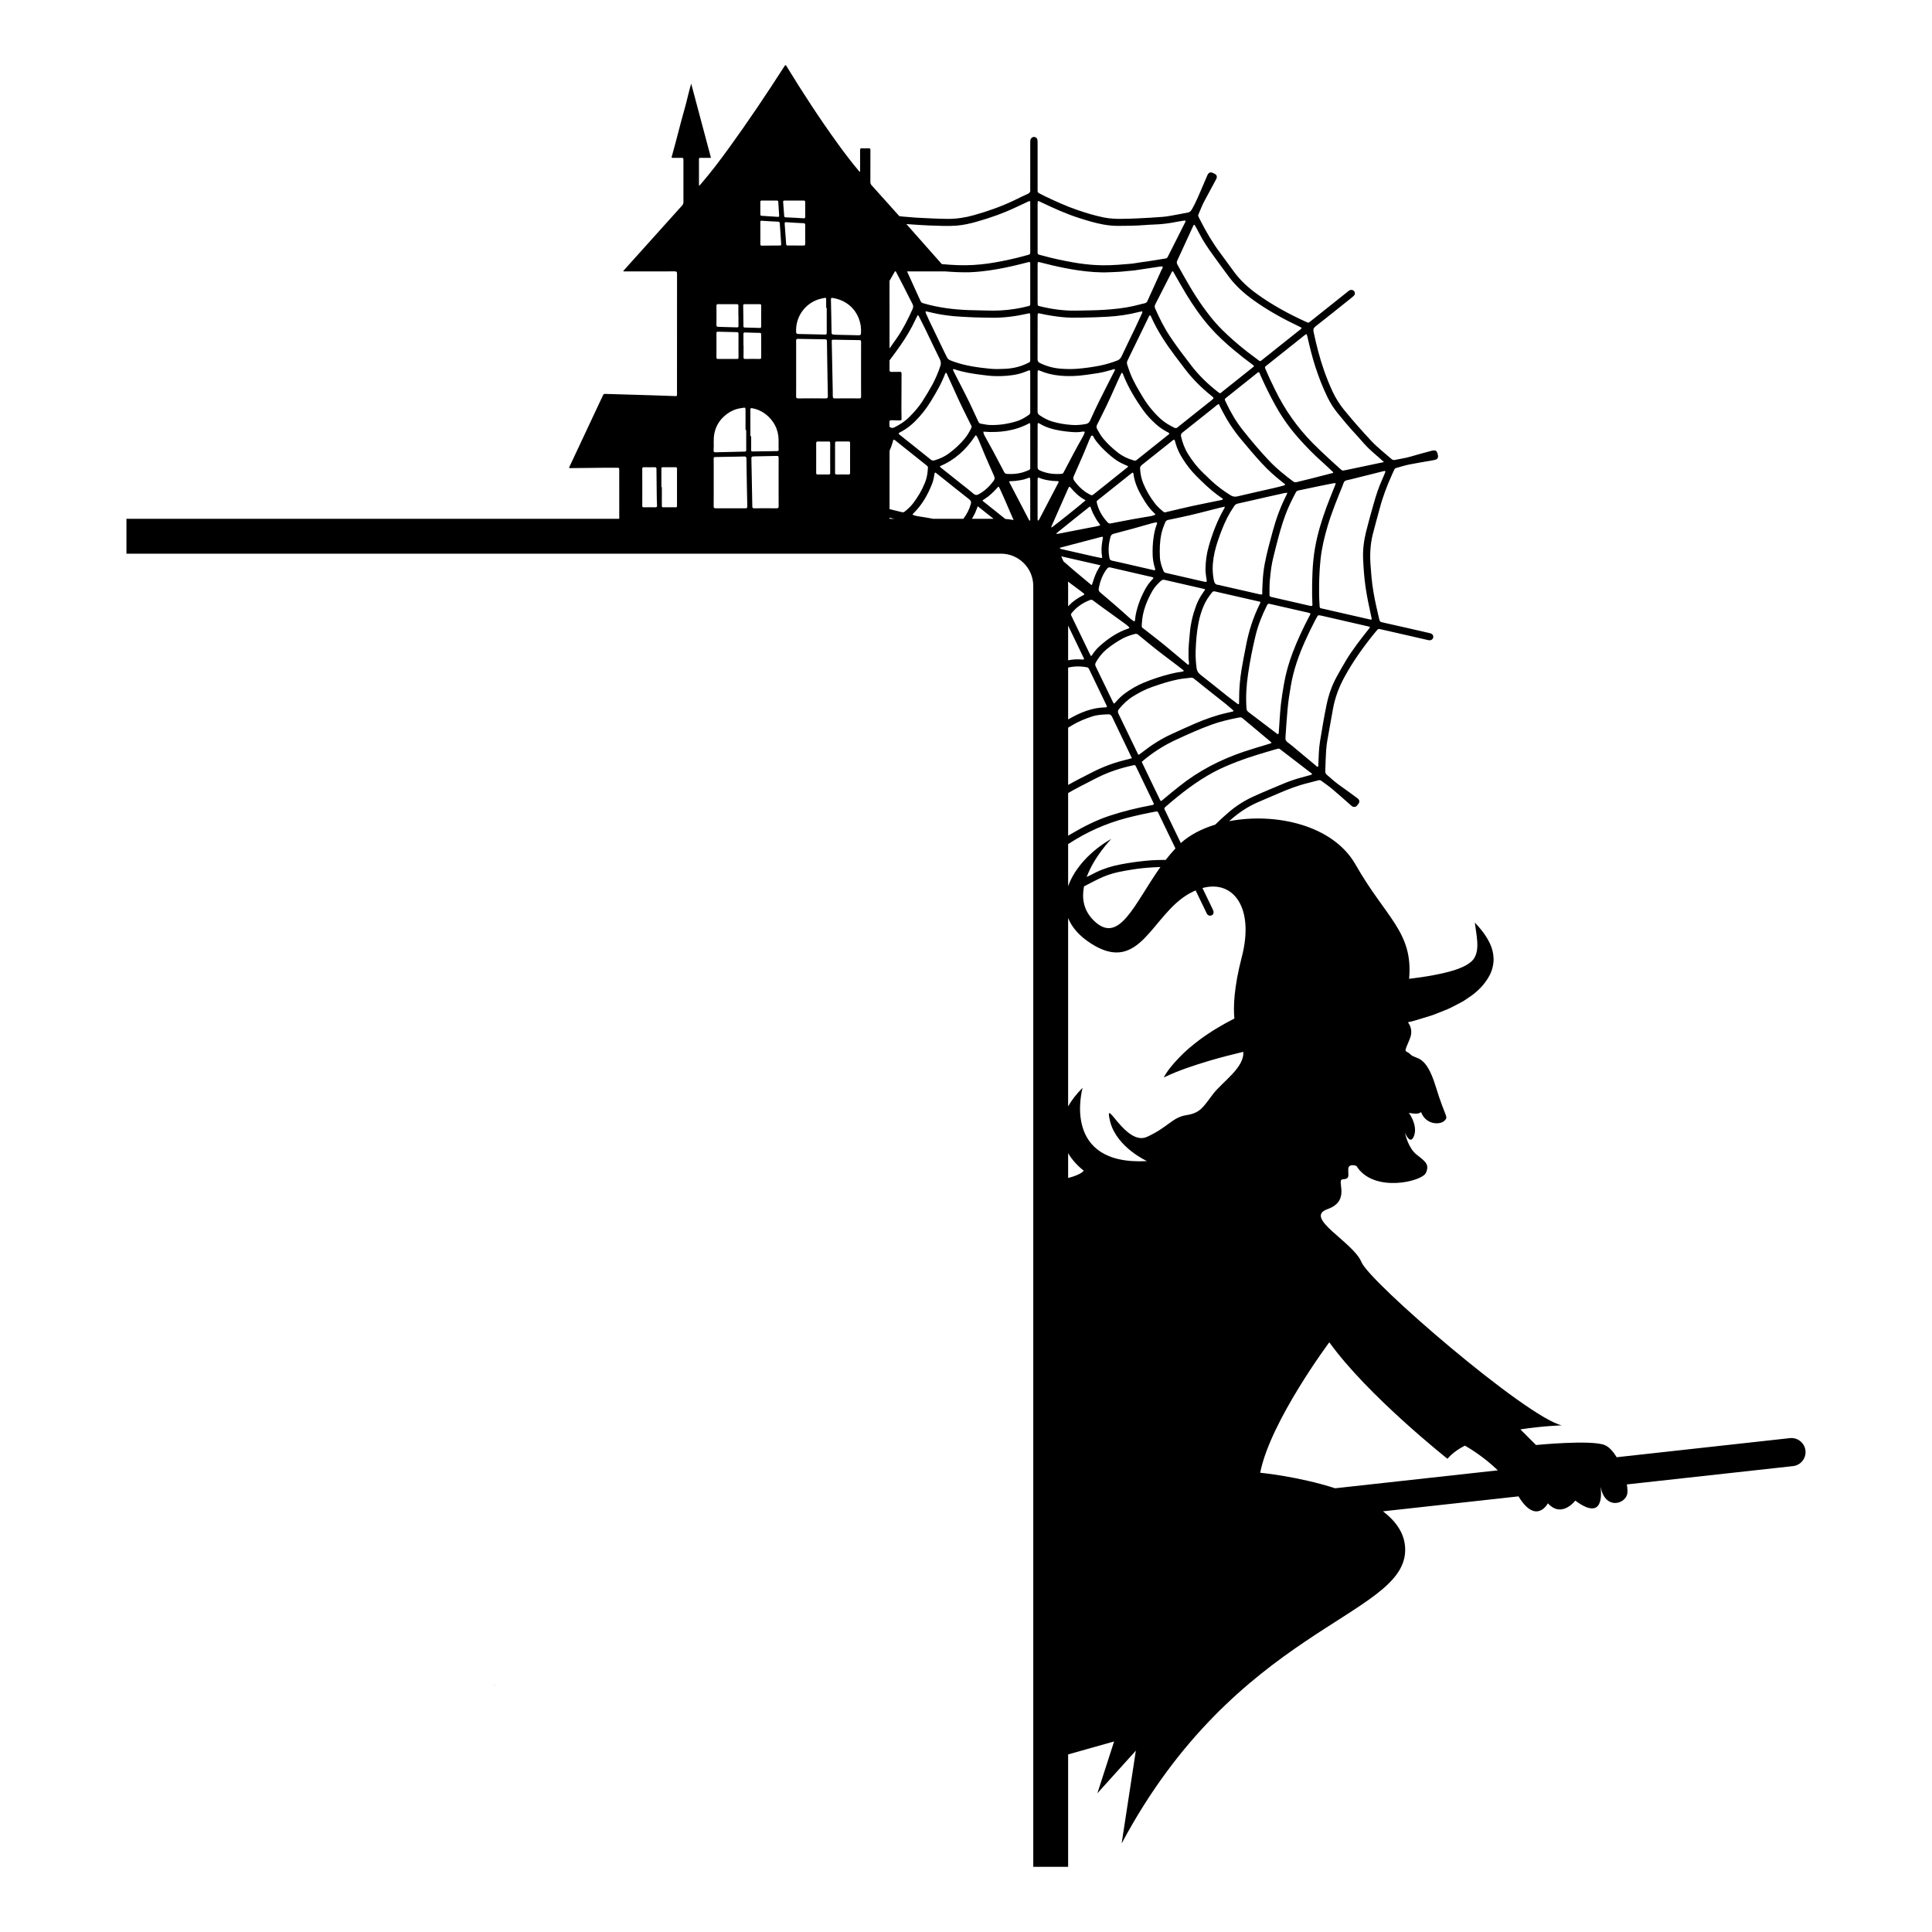 <?xml version="1.0" encoding="utf-8"?>
<!-- Generator: Adobe Illustrator 24.3.0, SVG Export Plug-In . SVG Version: 6.00 Build 0)  -->
<svg version="1.1" id="Layer_1" xmlns="http://www.w3.org/2000/svg" xmlns:xlink="http://www.w3.org/1999/xlink" x="0px" y="0px"
	 viewBox="0 0 3000 3000" style="enable-background:new 0 0 3000 3000;" xml:space="preserve">
<g>
	<path d="M771.38,2617.59c-3.1-1.01-5.29-1.82-6.47-2.24C767.05,2616.21,769.22,2616.97,771.38,2617.59z"/>
	<path d="M2803.53,2252.44c-1.33-11.98-12.11-20.57-24.14-19.34l-269.05,29.68c-5.49-9.06-11.91-16.29-18.77-18.97
		c-21.41-8.44-106.47,0-106.47,0l-24.24-24.26c35.21-5.46,64.27-6.25,64.27-6.25c-55.39-12.99-298.43-222.37-311.11-253.55
		c-12.65-31.15-90.55-68.8-52.91-82.11c37.65-13.31,12.67-45.79,24.02-46.43c11.37-0.64,8.12-5.51,8.44-15.58
		c0.34-10.06,12.67-5.19,12.67-5.19c26.28,42.52,101.6,24.34,107.78,11.02c6.15-13.31-0.66-17.84-14.3-28.57
		c-13.21-10.36-17.89-32.63-18.16-34.01c0.54,1.3,8.64,20.47,14.27,4.48c5.83-16.56-8.12-35.38-8.12-35.38
		c16.24,3.57,18.82-1.3,18.82-1.3c7.8,20.77,30.51,20.13,36.69,13.31c6.18-6.82,1.62-2.61-13.95-53.23
		c-15.58-50.67-30.51-40.92-38.95-49.36c-8.44-8.44-11.69,0.66-1.3-24.02c4.68-11.1,1.85-19.54-2.73-25.99
		c6.23-1.43,12.45-2.98,18.7-5.09l19.19-5.93c6.37-2.31,12.8-5.02,19.14-7.53c6.35-2.26,12.72-5.66,19.02-9.01l9.38-4.95
		c3.17-1.97,6.25-4.16,9.3-6.25c12.11-7.87,24.63-19.59,32.53-35.14c3.91-7.87,5.91-17,5.66-25.44c-0.32-8.54-2.44-16.14-5.56-22.74
		c-6.18-13.24-14.64-23.16-23.57-32.88c1.62,13.09,4.33,26.01,3.89,37.38c-0.47,11.61-4.21,19.39-10.48,24.24
		c-12.28,10.24-35.11,15.92-57.29,20.1c-12.3,2.39-25.15,4.16-38.14,5.76c6.5-72.69-36.05-94.54-83.22-177.49
		c-34.99-61.52-124.56-81.01-196.17-67.3c0.42-0.39,0.84-0.79,1.26-1.16c13.17-11.84,27.63-21.56,43.95-28.54
		c10.41-4.48,20.82-8.88,31.2-13.39c15.08-6.57,30.37-12.38,46.36-16.29c5.12-1.28,10.21-2.68,15.33-3.99
		c1.65-0.42,3.27-0.62,4.85,0.57c5.71,4.33,11.71,8.32,17.2,12.94c9.52,8,18.78,16.39,28.15,24.58c0.84,0.76,1.67,1.55,2.61,2.17
		c2.44,1.58,5.86,1.28,7.63-1.16c0.86-1.23,1.94-2.34,2.76-3.59c1.25-1.97,1.01-4.58-0.57-6.3c-0.76-0.84-1.67-1.53-2.58-2.19
		c-8.54-6.23-16.98-12.6-25.67-18.63c-7.33-5.07-13.85-11.07-20.6-16.83c-1.89-1.6-2.76-3.4-2.66-5.86
		c0.27-5.86,0.32-11.71,0.57-17.54c0.39-10.01,0.84-20.01,2.56-29.9c2.83-16.36,5.86-32.68,8.76-49.02
		c3.12-17.45,9.25-33.76,17.69-49.34c13.04-23.99,28.74-46.11,45.87-67.3c1.65-2.07,3.45-4.01,5.09-6.08
		c1.21-1.53,2.53-1.85,4.45-1.38c8.07,1.92,16.19,3.64,24.29,5.49c16.71,3.81,33.42,7.65,50.15,11.49c0.91,0.2,1.85,0.34,2.78,0.32
		c2.63,0,4.8-1.75,5.39-4.18c0.57-2.44-0.57-4.95-2.98-6.08c-1.18-0.57-2.49-0.84-3.76-1.13c-11.39-2.63-22.76-5.24-34.15-7.83
		c-12.13-2.73-24.26-5.44-36.39-8.19c-5.49-1.26-5.59-1.28-6.89-6.59c-1.48-6.05-2.78-12.13-4.13-18.21
		c-3.37-14.91-6.05-29.95-7.48-45.2c-0.52-5.64-0.84-11.27-1.35-16.91c-1.5-16.86-0.84-33.54,3.22-50.05
		c3.3-13.39,7.23-26.58,10.7-39.89c4.82-18.53,11.66-36.27,19.51-53.67c1.08-2.41,2.21-4.8,3.32-7.19c0.57-1.28,1.48-2.07,2.88-2.44
		c6.77-1.77,13.41-3.99,20.23-5.36c11.44-2.31,23.01-4.11,34.52-6.13c2.04-0.37,4.08-0.71,6.08-1.28c3.17-0.91,4.58-3.2,4.11-6.45
		c-0.17-1.11-0.49-2.21-0.79-3.3c-0.98-3.76-2.78-5.07-6.5-4.7c-0.94,0.1-1.87,0.32-2.78,0.57c-10.9,2.98-21.85,5.78-32.68,9.06
		c-8,2.41-16.24,3.35-24.34,5.14c-1.97,0.44-3.62-0.1-5.19-1.48c-10.83-9.4-22.22-18.23-31.99-28.77
		c-14.49-15.67-28.74-31.57-42.13-48.18c-6.79-8.44-12.45-17.52-17.08-27.29c-5-10.61-9.3-21.48-13.24-32.51
		c-7.01-19.76-12.08-40.06-16.46-60.56c-0.81-3.84-0.15-6.1,3.03-8.59c18.28-14.32,36.37-28.86,54.53-43.36
		c1.75-1.4,3.52-2.85,5.12-4.43c1.67-1.62,1.75-3.72,0.96-5.78c-0.84-2.14-3-3.17-5.54-3.08c-2.29,0.1-3.74,1.62-5.34,2.9
		c-17.27,13.76-34.55,27.54-51.82,41.29c-2.51,1.99-5.07,3.96-7.55,5.95c-1.01,0.79-1.99,0.94-3.15,0.32
		c-0.81-0.44-1.72-0.76-2.58-1.16c-26.3-12.01-51.65-25.74-75.17-42.69c-13.44-9.65-25.54-20.6-35.46-33.93
		c-7.43-9.99-14.64-20.18-22.1-30.14c-11.71-15.63-21.56-32.33-30.36-49.71c-1.11-2.19-2.19-4.38-3.3-6.57
		c-0.54-1.06-0.71-2.04-0.2-3.22c3.17-7.06,5.73-14.37,9.45-21.19c5.76-10.63,11.47-21.26,17.2-31.92c0.62-1.16,1.3-2.31,1.72-3.54
		c0.81-2.26,0.05-4.77-1.92-6c-1.6-1.01-3.32-1.87-5.07-2.51c-2.51-0.94-4.92-0.02-6.4,2.24c-0.62,0.94-1.06,2.02-1.5,3.05
		c-2.09,4.85-4.11,9.72-6.23,14.57c-5.51,12.62-10.51,25.47-17.47,37.43c-1.55,2.68-3.27,4.31-6.37,4.8
		c-5.22,0.81-10.36,2.04-15.58,2.93c-7.6,1.33-15.18,2.98-22.86,3.64c-13.14,1.13-26.35,1.72-39.54,2.39
		c-8.29,0.42-16.61,0.64-24.9,0.74c-9.08,0.12-18.14-0.34-27.04-2.12c-14.08-2.81-27.76-7.01-41.31-11.64
		c-17.54-5.98-34.33-13.71-51.01-21.68c-2.88-1.38-5.68-2.93-8.56-4.36c-1.53-0.76-2.29-1.87-2.24-3.59c0.05-1.3,0-2.63,0-3.96
		v-70.25c0-1.7-0.05-3.4-0.27-5.09c-0.2-1.55-1.06-2.78-2.41-3.64c-3-1.85-6.5-0.66-8.02,2.58c-0.93,1.99-0.69,4.06-0.69,6.13
		c-0.02,20.4-0.02,40.8-0.02,61.2c0,3.76-0.15,7.55,0.05,11.32c0.17,3-0.69,4.85-3.62,6.15c-7.09,3.12-13.98,6.64-20.94,9.99
		c-20.3,9.74-41.41,17.2-63.07,23.25c-13.34,3.74-26.9,5.86-40.75,5.76c-7.73-0.05-15.48-0.34-23.2-0.66
		c-8.69-0.34-17.35-0.74-26.01-1.28c-6.77-0.44-13.51-1.23-20.28-1.67c-1.85-0.12-3.67-0.34-5.49-0.66
		c-14.3-16.07-28.67-32.09-43.09-48.03c-1.38-1.53-1.87-2.98-1.87-4.95c0.05-16.51,0-33.02,0.07-49.53c0-2.09-0.52-2.95-2.73-2.83
		c-3.52,0.17-7.04,0.15-10.53,0c-2.17-0.1-2.81,0.64-2.78,2.78c0.1,10.24,0.05,20.45,0.02,30.66c0,1.03,0.27,2.19-0.49,3.32
		c-0.76-0.86-1.38-1.55-1.97-2.26c-11.07-13.21-21.51-26.92-31.62-40.87c-28.42-39.17-54.78-79.7-80.05-120.97
		c-1.21-1.99-1.72-2.63-3.3-0.15c-27.88,43.38-56.6,86.22-86.89,127.96c-13.46,18.53-27.31,36.76-42.23,54.16
		c-1.01,1.16-1.87,2.56-3.64,3.42c0-14,0.02-27.61-0.02-41.24c0-1.75,0.79-1.99,2.26-1.99c5.34,0.05,10.7,0.02,16.39,0.02
		c-10.21-38.31-20.35-76.31-30.71-115.21c-1.67,6.18-3.3,11.39-4.5,16.68c-3.96,17.45-9.38,34.52-13.73,51.87
		c-3.74,14.99-7.9,29.85-11.96,44.74c-0.42,1.55-0.12,1.97,1.45,1.94c4.55-0.07,9.1,0.12,13.63-0.07c2.46-0.12,3.05,0.64,3.05,3.05
		c-0.1,21.9-0.1,43.78,0,65.65c0,2.26-0.74,3.86-2.19,5.49c-27.98,31.05-55.88,62.13-83.81,93.21c-2.51,2.78-5,5.61-7.58,8.49
		c1.3,0.74,2.34,0.47,3.35,0.47c25.49,0.02,50.99,0.1,76.48-0.05c3.27-0.02,3.81,0.96,3.81,3.96
		c-0.07,62.03-0.05,124.04-0.05,186.08c0,0.52-0.05,1.03,0,1.55c0.17,1.65-0.57,2.17-2.17,2.09c-12.48-0.44-24.93-0.89-37.4-1.28
		c-24.02-0.71-48.03-1.38-72.07-2.14c-1.75-0.07-2.53,0.54-3.22,2.04c-4.33,9.35-8.76,18.65-13.14,27.98
		c-12.82,27.34-25.64,54.65-38.46,81.97c-1.53,3.25-1.5,3.35,2.26,3.25c9.99-0.25,20.01-0.05,30.02-0.32
		c13.41-0.34,26.82-0.17,40.23-0.22c4.26-0.02,4.26-0.02,4.26,4.23c0,25.03,0,50.03,0.02,75.05H196.34v54.14h765.23h85.88h34.28
		h1.72h6.77h4.23h18.92h38.34h7.68h9.42h1.6h5.56h17.1h39.35h11.47h10.61h34.03h7.6h26.6h2.85h11.25h73.43h11.12h23.06h44.93h11.1
		h30.39h23.47c27.63,0,50.12,22.47,50.12,50.1v581.76v1407.2h54.14v-174.54l71.41-20.15l-25.99,80.49l59.75-66.22l-22.07,144.15
		c177.88-333.72,435-351.46,440.2-452.75c1.33-25.91-12.8-46.56-34.45-62.99l210.49-23.23c27.46,45.13,45.67,10.78,45.67,10.78
		c21.43,23.72,42.52-4.21,42.52-4.21c44.14,32.87,40.6-10.53,39.27-20.62l0.17-0.02c7.31,35.09,37.26,26.18,41.07,10.9
		c0.89-3.52,0.61-9.01-0.49-15.38l258.05-28.45C2796.2,2275.25,2804.83,2264.45,2803.53,2252.44z M1683.25,1376.38c0,0,0,0,0-0.02
		c7.19-3.81,14.39-7.55,21.7-11.15c9.84-4.85,20.1-8.51,30.86-10.9c7.01-1.55,14.08-2.71,21.14-3.89
		c11.54-1.92,23.18-3.05,34.84-3.69c3.37-0.2,6.77-0.34,10.14-0.44c-40.7,57.21-64.15,122.52-103.96,82.7
		C1682.29,1413.32,1679.65,1394.59,1683.25,1376.38z M1509.22,805.62c1.55-2.9,3.32-5.71,4.72-8.69c1.57-3.4,2.76-6.96,4.28-10.83
		c8.27,6.55,16.46,13.04,24.63,19.51H1509.22z M1027.02,756.31c0-9.57,0.02-19.14-0.02-28.74c-0.02-1.67,0.64-2.07,2.19-2.07
		c3.3,0.05,6.59,0.05,9.89,0.05h0.02c3.3,0,6.57,0,9.87-0.05c1.75-0.02,2.29,0.59,2.29,2.31c0,4.33-0.02,8.64-0.02,12.97
		c-0.02,14.84-0.02,29.7,0,44.54c0.02,1.62-0.3,2.44-2.17,2.41c-6.4-0.1-12.77-0.12-19.17,0c-2.22,0.05-2.19-1.11-2.19-2.68
		c0.02-9.6,0.02-19.17,0.02-28.74H1027.02z M997.35,756.68c-0.02-9.47,0.05-18.95-0.07-28.42c-0.02-2.19,0.62-2.83,2.78-2.78
		c5.56,0.15,11.12,0.15,16.68,0c2.07-0.05,2.61,0.66,2.61,2.63c0.07,13.19,0.22,26.38,0.42,39.54c0.07,5.78,0.17,11.54,0.47,17.3
		c0.12,2.21-0.59,2.83-2.73,2.78c-5.88-0.12-11.76-0.12-17.62,0c-2.07,0.05-2.61-0.62-2.58-2.61
		C997.4,775.65,997.35,766.18,997.35,756.68z M1146.76,554.9c0.02,1.87-0.47,2.49-2.44,2.49c-9.79-0.1-19.59-0.1-29.41,0
		c-1.92,0-2.41-0.57-2.41-2.44c0.07-12.5,0.07-24.98,0-37.48c-0.02-1.94,0.59-2.46,2.46-2.39c9.79,0.3,19.59,0.54,29.38,0.69
		c2.02,0.02,2.41,0.86,2.39,2.61c-0.05,6.08-0.02,12.18-0.02,18.26C1146.71,542.75,1146.66,548.82,1146.76,554.9z M1157.17,557.39
		c-2.04,0.02-2.63-0.62-2.61-2.61c0.12-6.1,0.05-12.18,0.05-18.28h-0.17c0-5.88,0.07-11.74-0.05-17.62
		c-0.02-1.99,0.49-2.68,2.61-2.61c4.68,0.2,9.33,0.34,14,0.44c2.85,0.07,5.71,0.12,8.56,0.17c1.89,0.02,2.41,0.69,2.41,2.46v0.07
		c-0.07,11.89-0.07,23.75,0.02,35.61c0,2.04-0.76,2.36-2.53,2.34c-2.41-0.02-4.82-0.05-7.21-0.05c-3.81-0.02-7.6-0.02-11.42,0.02
		C1159.63,557.36,1158.4,557.36,1157.17,557.39z M1403.07,444.71c4.65,9.08,9.06,18.26,13.83,27.26c1.5,2.83,1.33,5.17,0.1,7.97
		c-6.79,15.18-14.2,30-23.55,43.8c-3.99,5.86-8.05,11.66-12.2,17.4c0.07-35.02,0.05-70.03-0.02-105.02c1.72-2.95,3.4-5.93,5.09-8.88
		c1.03-1.82,2.07-3.59,3.32-5.86c0.44,0.02,0.86,0.02,1.3,0C1395.29,429.73,1399.23,437.18,1403.07,444.71z M1594.29,564.6
		c-10.51,5-21.65,7.51-33.24,8.07c-7.92,0.39-15.87,0.66-23.75-0.12c-19.12-1.94-38.14-4.45-56.37-11.02
		c-8.78-3.15-8.83-3.08-12.77-11.22c-8.54-17.64-17.05-35.31-25.54-52.98c-1.7-3.57-3.22-7.21-4.85-10.83
		c-0.37-0.86-0.76-1.72-0.3-3.17c9.65,2.17,18.97,4.5,28.5,5.78c4.85,0.66,9.7,1.38,14.57,1.82c7.7,0.69,15.43,0.98,23.13,1.45
		c12.06,0.71,24.14,0.74,36.2,0.96c18.77,0.34,37.21-2.19,55.46-6.27c0.74-0.15,1.45-0.39,2.19-0.49c1.4-0.25,2.07,0.32,2.17,1.8
		c0.07,1.33,0.07,2.63,0.07,3.96c0,21.31,0.02,42.64,0,63.95C1599.73,562.7,1600.37,561.69,1594.29,564.6z M1459.25,557.49
		c1.94,3.91,2.17,7.33,0.79,11.32c-3.32,9.65-7.19,19.07-12.06,28.05c-4.87,8.93-10.14,17.67-15.65,26.23
		c-5.98,9.28-13.24,17.42-21.06,25.12c-6.52,6.45-14.17,11.2-22.29,15.31c-2.9,1.45-5.02,1.35-7.63-0.79
		c-0.07-0.05-0.15-0.12-0.22-0.17c0-2.21-0.02-4.43-0.05-6.64c-0.02-2.49,0.57-3.54,3.22-3.37c4.33,0.25,8.66,0.07,12.99,0.27
		c2.04,0.1,2.68-0.57,2.63-2.61c-0.17-5.04-0.2-10.11-0.2-15.16c0.02-18.38,0.05-36.74,0.2-55.12c0-2.17-0.84-2.56-2.73-2.53
		c-4.13,0.12-8.27-0.12-12.38,0.1c-2.83,0.15-3.59-0.76-3.59-3.62c0-4.75,0.02-9.5,0.02-14.27c5.86-7.75,11.59-15.6,17.15-23.57
		c8.88-12.72,16.78-26.01,23.3-40.08c1.01-2.21,2.17-4.36,3.32-6.59c1.57,0.64,1.89,1.94,2.44,3.03c3.17,6.25,6.35,12.45,9.4,18.73
		C1444.33,526.55,1451.57,542.13,1459.25,557.49z M1167.33,740.96c-0.17-8.83-0.37-17.69-0.54-26.55c-0.12-5.61-0.12-5.66,5.66-5.78
		c11.32-0.25,22.66-0.37,34.01-0.66c2.41-0.05,2.61,1.08,2.58,3c-0.05,10.73-0.02,21.41-0.02,32.11v5.64
		c0,12.11-0.05,24.21,0.05,36.32v0.84c0.02,2.41-0.44,3.45-3.15,3.42c-11.66-0.15-23.33-0.1-34.97-0.02
		c-2.19,0.02-2.71-0.71-2.76-2.83c-0.17-10.19-0.34-20.35-0.57-30.54C1167.53,750.92,1167.43,745.95,1167.33,740.96z
		 M1168.64,701.02c-1.77,0.07-2.26-0.59-2.24-2.31c0-1.48,0.02-2.98,0.02-4.45c0.02-5.64,0-11.25,0-16.88h-1.23
		c0-13.51,0.05-27.02-0.05-40.53c-0.02-2.49,0.07-3.52,3.22-2.93c13.24,2.49,24.88,10.66,32.21,21.7c2.31,3.42,4.18,7.09,5.54,10.97
		c1.26,3.47,2.12,7.11,2.51,10.83c0.74,6.91,0.12,13.8,0.44,20.72c0.12,2.53-1.5,2.29-2.98,2.31c-9.4,0.2-18.77,0.32-28.15,0.44
		c-0.89,0.02-1.8,0.02-2.68,0.02C1173.04,700.92,1170.85,700.92,1168.64,701.02z M1109.36,672.65c0.22-1.06,0.47-2.07,0.76-3.08
		c2.21-8.12,6.25-15.16,12.33-21.24c4.31-4.31,9.03-7.8,14.25-10.31c4.26-2.09,8.83-3.54,13.76-4.23c7.78-1.11,7.11-2.21,7.19,5.76
		c0.1,9.38,0.02,18.75,0.02,28.13h1.03c0,10.41-0.02,20.79,0.05,31.2c0.02,2.07-0.96,2.31-2.66,2.36
		c-14.91,0.32-29.82,0.71-44.76,1.06c-1.77,0.05-3.37-0.15-3.22-2.53C1108.72,690.73,1107.44,681.63,1109.36,672.65z
		 M1282.84,468.75c0.05,3.1,0.02,6.18,0.02,9.28h0.86c0,12.89-0.05,25.76,0.05,38.63c0,2.07-0.34,2.93-2.68,2.85
		c-13.8-0.39-27.61-0.64-41.41-0.89c-2.44-0.05-3.4-0.69-3.49-3.52c-1.03-25.49,16.63-46.88,40.04-51.63
		C1283.8,461.94,1282.77,461.12,1282.84,468.75z M1236.28,546.9c0-5.91-0.02-11.84-0.05-17.74c-0.02-2.21,0.42-3.05,2.85-2.98
		c14,0.34,28.03,0.54,42.05,0.71c2.02,0.02,2.88,0.59,2.93,2.85c0.05,2.85,0.07,5.71,0.12,8.56c0.07,4.65,0.12,9.3,0.2,13.95
		c0.17,11.15,0.34,22.32,0.54,33.47c0.1,4.8,0.17,9.6,0.27,14.4c0.1,5,0.2,9.99,0.29,14.99c0.05,2.81-0.69,3.57-3.54,3.54
		c-14.12-0.17-28.25-0.17-42.37,0c-1.3,0-2.14-0.17-2.63-0.64c-0.59-0.52-0.76-1.43-0.74-2.83c0.05-6.82,0.07-13.63,0.07-20.47
		c0-7.51-0.02-15.01-0.02-22.54c0-3.67,0-7.33,0.02-11V546.9z M1319.97,711.28c0,7.63-0.05,15.26,0.05,22.88
		c0.02,2.02-0.54,2.71-2.61,2.66c-6.08-0.12-12.16-0.1-18.23,0c-1.92,0.02-2.49-0.66-2.49-2.51c0.05-15.45,0.05-30.93,0-46.41
		c0-1.75,0.62-2.36,2.34-2.34c6.18,0.05,12.35,0.07,18.55-0.02c1.92-0.02,2.46,0.69,2.44,2.53
		C1319.95,695.83,1319.97,703.55,1319.97,711.28z M1289.09,711.13c0,7.75-0.05,15.48,0.05,23.2c0.02,1.87-0.54,2.53-2.46,2.49
		c-5.56-0.1-11.12-0.1-16.71,0c-2.02,0.05-2.61-0.64-2.61-2.66c0.05-10.78,0.07-21.56,0.02-32.33c0.02-4.48,0-8.98-0.02-13.46
		c-0.02-2.21,0.74-2.85,2.83-2.81c3.62,0.07,7.23,0.1,10.83,0.05c1.87,0,3.72-0.02,5.56-0.07c2.12-0.05,2.58,0.74,2.56,2.71
		C1289.04,695.88,1289.09,703.5,1289.09,711.13z M1332.03,491.07c1.8,3.84,3.17,7.97,4.06,12.4c0.17,0.84,0.32,1.67,0.47,2.51
		c0.37,2.21,0.32,4.53,0.44,6.4v1.62c0.05,6.82,0.05,6.74-6.69,6.57c-3.2-0.1-6.42-0.17-9.62-0.25c-5.17-0.12-10.31-0.22-15.48-0.34
		c-1.3-0.02-2.63-0.05-3.94-0.07c-1.75-0.05-3.49-0.1-5.24-0.25c-4.68-0.42-4.72-0.44-4.82-5.19c-0.3-16.39-0.49-32.75-0.94-49.14
		c-0.07-2.83,0.94-2.98,3.25-2.58C1311.33,465.78,1324.99,475.99,1332.03,491.07z M1295.54,527.49c0.47,0,0.96,0.02,1.43,0.02
		c5.31,0.1,10.63,0.2,15.95,0.3c7.21,0.12,14.39,0.25,21.6,0.32c2.12,0.02,2.58,0.71,2.56,2.71c-0.07,14.22-0.05,28.47-0.05,42.72
		h0.02c0,6.87-0.02,13.76-0.02,20.62c0,4.85,0.02,9.67,0.05,14.52c0,2.31,0.02,4.63,0.05,6.96c0.02,2.58-0.86,2.98-3.15,2.98
		c-2.53-0.02-5.07-0.05-7.6-0.05c-6.03-0.05-12.08-0.07-18.11-0.02c-3.81,0-7.63,0.02-11.44,0.1c-3.15,0.05-3.69-1.11-3.69-3.84
		c0-2.8-0.05-5.61-0.07-8.42c-0.07-4.8-0.2-9.62-0.3-14.42c-0.02-0.84-0.02-1.7-0.05-2.53c-0.27-14.42-0.57-28.81-0.86-43.21
		c-0.1-4.68-0.2-9.38-0.3-14.05v-0.59C1291.45,527.44,1291.45,527.42,1295.54,527.49z M1111.52,789.28c-2.49,0-3.37-0.57-3.35-3.22
		c0.15-12.4,0.07-24.78,0.07-37.16h0.02v-5.86c0-5.32,0.02-10.63,0-15.95c0.02-4.9,0-9.82-0.05-14.71c0-1.87,0.17-2.68,2.44-2.71
		c13.46-0.15,26.94-0.39,40.43-0.74c1.48-0.05,2.93-0.07,4.4-0.12c2.81-0.07,3.54,0.69,3.59,3.54c0.02,1.35,0.02,2.68,0.05,4.04
		c0.1,7.53,0.2,15.06,0.34,22.59c0.07,5.12,0.17,10.21,0.27,15.31c0.2,10.68,0.42,21.33,0.66,32.01c0.05,2.61-0.79,3-3.1,2.98
		c-1.82,0-3.64-0.02-5.46-0.02c-3.89-0.02-7.78-0.05-11.66-0.02C1130.62,789.21,1121.07,789.21,1111.52,789.28z M1381.29,803.97
		c2.58,0.57,5.14,1.11,7.73,1.65h-7.73V803.97z M1405.01,794.25c-1.4,1.16-2.71,1.5-4.63,1.01c-6.35-1.62-12.7-3.22-19.1-4.72
		c0.05-30.02,0.05-60.04,0.02-90.09v-0.44c1.92-4.26,3.52-8.64,4.8-13.19c0.39-1.43,0.39-3.03,1.75-4.06
		c1.45,0.02,2.34,1.11,3.32,1.92c15.21,12.08,30.39,24.21,45.57,36.34c4.77,3.84,4.33,2.81,3.89,8.98
		c-0.49,6.82-1.85,13.44-4.45,19.78c-4.65,11.42-10.83,21.97-18.33,31.77C1414.17,786.36,1409.69,790.42,1405.01,794.25z
		 M1430.26,701.61c-10.78-8.61-21.56-17.18-32.31-25.79c-0.98-0.79-2.36-1.3-2.56-2.9c1.43-1.53,3.42-2.22,5.22-3.22
		c7.46-4.18,14.12-9.35,20.18-15.38c9.42-9.38,17.57-19.71,24.51-31.03c8.49-13.85,16.63-27.86,22.39-43.14
		c0.2-0.52,0.52-0.98,0.79-1.48c1.92,0.71,2.17,2.61,2.83,4.08c4.97,10.78,9.84,21.63,14.71,32.46c6.35,14.1,13.31,27.93,20.2,41.76
		c0.59,1.18,1.11,2.41,1.8,3.54c1.01,1.65,0.71,3.1-0.12,4.77c-2.81,5.56-5.91,10.97-9.92,15.77c-7.28,8.71-15.53,16.44-24.73,23.16
		c-6.62,4.87-13.95,8.12-21.78,10.51c-2.49,0.76-4.28,0.54-6.23-1.08C1440.3,709.56,1435.26,705.6,1430.26,701.61z M1513.48,678.01
		c0.49-0.74,1.06-1.43,1.8-2.41c2.41,2.71,3.57,5.68,4.8,8.61c2.85,6.77,5.54,13.61,8.42,20.37c4.92,11.42,9.84,22.86,14.99,34.18
		c1.43,3.15,1.23,5.46-0.84,8.22c-6.2,8.24-13.44,15.23-22.54,20.28c-3.2,1.77-5.54,1.94-8.54-0.66
		c-6.55-5.68-13.48-10.9-20.28-16.31c-9.42-7.51-18.87-15.04-28.3-22.56c-1.3-1.03-2.81-1.89-3.67-3.72
		C1482.55,714.36,1499.9,698.39,1513.48,678.01z M1599.75,726.63c0.1,1.77-0.84,2.83-2.39,3.42c-3.17,1.21-6.27,2.63-9.52,3.54
		c-7.85,2.26-15.92,2.83-24.07,2.29c-2.12-0.15-3.49-0.81-4.45-2.76c-1.94-3.86-4.08-7.65-6.08-11.49
		c-7.28-14.08-14.81-28.03-22.56-41.83c-1.65-2.9-3.59-5.76-3.77-9.52c25.37,1.99,49.66-1.13,72.1-13.46
		c1.01,1.5,0.71,2.85,0.74,4.13v63.41C1599.75,725.13,1599.7,725.9,1599.75,726.63z M1561.02,805.84
		c-11.57-9.23-23.13-18.48-34.7-27.73c-0.27-0.22-0.39-0.64-0.69-1.13c2.93-1.99,6-3.81,8.81-6c2.95-2.34,5.73-4.9,8.44-7.53
		c2.56-2.49,4.9-5.19,7.38-7.87c0.49,0.44,1.03,0.74,1.28,1.21c1.87,3.32,15.11,33.64,22.32,50.69
		C1569.66,806.66,1565.38,806.12,1561.02,805.84z M2037.86,936.95c0.05,1.3,0.42,2.63-0.47,3.81c-1.33,0.44-2.58,0.1-3.89-0.2
		c-19.27-4.43-38.56-8.83-57.83-13.24c-0.54-0.12-1.11-0.22-1.65-0.39c-2.34-0.69-2.73-1.08-2.76-3.54
		c-0.05-7.53-0.1-15.06,0.59-22.61c0.57-6.37,1.21-12.75,2.14-19.07c1.67-11.22,4.63-22.12,7.41-33.1
		c4.21-16.63,8.64-33.19,14.64-49.29c4.5-12.03,10.14-23.55,16.17-34.87c0.86-1.62,2.02-2.46,3.86-2.83
		c10.33-2.09,20.65-4.36,30.96-6.52c7.19-1.5,14.4-2.9,21.6-4.33c1.48-0.27,2.98-0.54,4.48-0.66c0.57-0.05,0.98,0.57,0.81,1.16
		c-0.3,1.08-0.74,2.14-1.16,3.2c-4.31,10.85-8.81,21.65-12.84,32.6c-7.68,20.72-14.12,41.78-17.94,63.58
		c-2.21,12.62-3.42,25.39-3.99,38.21c-0.52,11.69-0.71,23.38-0.57,35.09C2037.51,928.29,2037.73,932.62,2037.86,936.95z
		 M1960.07,922.75c-1.99,0.79-3.47,0.22-4.85-0.1c-20.2-4.55-40.38-9.18-60.56-13.8c-0.91-0.22-1.82-0.62-2.76-0.64
		c-4.63-0.17-6.15-2.93-7.01-7.14c-2.39-11.61-2.36-23.13-0.49-34.84c1.89-12.01,5.44-23.48,9.6-34.82
		c4.5-12.23,9.4-24.29,16.07-35.53c2.02-3.4,4.26-6.67,6.37-10.02c1.38-2.19,3.17-3.35,5.83-3.94c14.54-3.15,29.01-6.59,43.53-9.89
		c9.55-2.17,19.09-4.28,28.64-6.37c1.25-0.27,2.56-0.27,4.72-0.49c-0.89,1.99-1.28,3.03-1.8,4.01
		c-9.03,17.72-15.77,36.3-20.99,55.46c-4.55,16.73-9.18,33.44-12.43,50.49c-1.75,9.28-2.85,18.63-3.27,28.08
		C1960.39,909.78,1959.8,916.33,1960.07,922.75z M1711.35,864.58c0.27,1.45-0.37,2.07-1.97,1.77c-4.06-0.79-8.12-1.62-12.16-2.56
		c-16.54-3.74-33.05-7.53-49.56-11.29c-0.74-0.17-1.53-0.25-1.94-1.92c6.74-1.77,13.46-3.54,20.2-5.32
		c14.4-3.76,28.79-7.55,43.19-11.32c0.74-0.2,1.45-0.44,2.19-0.49c0.91-0.07,1.43,0.49,1.3,1.38c-0.3,2.04-0.71,4.06-1.03,6.1
		C1710.29,848.81,1709.85,856.68,1711.35,864.58z M1718.95,883.16c1.48-1.89,2.98-2.53,5.34-1.99c18.16,4.26,36.32,8.39,54.5,12.57
		c2.93,0.66,5.91,1.25,8.81,1.99c1.23,0.3,2.63,0.32,3.59,1.87c-1.3,1.48-2.63,3.05-4.01,4.55c-2.81,3.08-5.29,6.42-7.38,10.02
		c-7.7,13.34-13.29,27.51-16.31,42.62c-0.54,2.78-0.69,5.61-1.03,8.42c-0.17,1.38-1.23,1.94-2.39,1.11
		c-1.99-1.4-4.04-2.83-5.83-4.48c-14.91-13.63-30.29-26.75-45.7-39.84c-2.17-1.82-2.9-3.72-2.41-6.37
		C1708.22,902.55,1711.94,892.17,1718.95,883.16z M1873.14,897.41c0.1,0.74,0.34,1.48,0.44,2.21c0.62,3.99,0.12,4.48-3.62,3.64
		c-3.1-0.69-6.23-1.4-9.35-2.12c-16.14-3.72-32.28-7.43-48.43-11.12c-0.71-0.17-1.45-0.34-2.19-0.54c-1.53-0.39-2.63-1.23-3.27-2.78
		c-2.9-7.01-5.34-14.17-5.66-21.8c-0.49-11.86-0.22-23.72,2.21-35.46c1.35-6.5,3.67-12.62,6.3-18.7c0.96-2.19,2.53-3.05,4.72-3.49
		c6.45-1.28,12.89-2.71,19.34-4.06c20.1-4.18,39.91-9.62,59.82-14.59c2.71-0.69,5.39-1.35,8.1-1.87c0.47,1.97-0.64,2.93-1.25,4.01
		c-10.38,18.31-17.77,37.85-23.5,58c-3.2,11.27-4.72,22.86-4.92,34.6C1871.81,888.08,1872.52,892.73,1873.14,897.41z
		 M1802.54,902.08c1.85-1.75,3.69-2.17,6.15-1.57c11.57,2.76,23.16,5.34,34.74,7.97c7.7,1.77,15.43,3.52,23.16,5.29
		c1.45,0.34,2.88,0.81,5.02,1.4c-1.48,2.12-2.51,3.67-3.59,5.19c-4.5,6.35-8.14,13.14-10.83,20.45
		c-5.07,13.68-8.39,27.78-9.65,42.35c-0.96,11.07-2.29,22.15-2.02,33.29c0.07,3.59-0.05,7.16,0.54,10.73
		c0.25,1.62,0.44,3.3-0.12,5.07c-1.97-0.07-3.03-1.57-4.26-2.58c-8.86-7.36-17.67-14.79-26.5-22.2
		c-12.28-10.31-25-20.08-37.67-29.95c-5.17-4.04-4.82-2.58-4.43-9.84c1.03-18.55,7.73-35.26,16.9-51.08
		C1793.24,911.02,1797.84,906.49,1802.54,902.08z M1658.59,971.5c3.69,7.68,7.43,15.38,11.12,23.06
		c3.94,8.14,7.82,16.31,11.76,24.48c0.47,1.01,1.03,2.02,1.48,3.05c0.64,1.48,0.2,2.14-1.33,2.07c-2.26-0.1-4.53-0.22-6.77-0.34
		c-5.54-0.17-10.93,0.47-16.27,1.53V971.5z M1658.59,1036.54c2.19-0.47,4.4-0.86,6.64-1.16c7.73-1.01,15.43-0.64,23.08,0.89
		c1.01,0.2,1.7,0.74,2.19,1.62c0.44,0.81,0.89,1.65,1.28,2.51c8.51,17.67,17,35.34,25.49,53c0.25,0.52,0.52,1.01,0.74,1.53
		c1.26,2.83,1.01,3.42-1.92,3.47c-20.01,0.44-37.97,7.65-54.97,17.32c-0.84,0.49-1.7,0.98-2.53,1.48V1036.54z M1701.43,1034.91
		c-1.16-2.34-1.03-4.13,0.2-6.3c4.85-8.69,11.1-16.12,18.95-22.27c7.31-5.71,14.99-10.8,23.18-15.16c5.86-3.1,12.16-5.04,18.55-6.77
		c2.04-0.54,3.57-0.07,5.14,1.26c4.92,4.11,9.94,8.1,14.89,12.21c14.79,12.3,30.29,23.75,45.62,35.36c3.15,2.41,6.25,4.87,9.38,7.31
		c0.44,0.34,0.76,0.76,0.76,0.86c-0.32,1.28-0.98,1.25-1.5,1.33c-6.15,0.81-12.25,1.97-18.31,3.47c-14.47,3.59-28.62,8.19-42.4,13.9
		c-10.14,4.18-19.56,9.74-28.49,16.12c-6.03,4.28-11.2,9.52-15.99,15.13c-1.28,1.5-1.99,1.38-2.88-0.42
		c-2.73-5.59-5.41-11.2-8.12-16.81C1714.1,1061.04,1707.85,1047.93,1701.43,1034.91z M1796.56,813.28
		c-0.22,0.71-0.49,1.43-0.76,2.12c-2.46,6.4-3.67,13.09-4.63,19.81c-1.28,8.78-1.57,17.64-1.33,26.53c0.2,6.47,1.23,12.75,3.1,18.92
		c0.42,1.4,0.74,2.83,1.08,4.16c-1.26,0.98-2.34,0.54-3.45,0.3c-16.88-3.89-33.79-7.8-50.69-11.66c-4.4-1.01-8.83-1.97-13.26-2.9
		c-2.26-0.49-3.37-1.7-3.86-4.13c-2.29-11.17-1.38-22.12,1.72-33.02c0.76-2.68,2.36-3.96,5.02-4.63
		c19.69-5.09,39.32-10.43,58.86-16.17c2.17-0.62,4.4-1.01,6.62-1.4C1796.36,810.91,1796.98,811.78,1796.56,813.28z M1710.51,942.22
		c11.91,8.64,23.82,17.25,35.75,25.81c2.46,1.77,4.85,3.59,6.94,5.78c0.57,0.59,0.49,1.38-0.34,1.87c-0.32,0.17-0.69,0.27-1.03,0.39
		c-16.95,5.64-31.28,15.58-44.46,27.31c-3.96,3.52-7.31,7.63-10.36,11.93c-0.84,1.21-1.38,2.73-3.1,3.35
		c-0.62-1.13-1.25-2.26-1.82-3.45c-9.1-18.82-18.18-37.67-27.26-56.5c-0.39-0.84-0.74-1.75-1.21-2.53c-0.89-1.5-0.71-2.78,0.37-4.13
		c7.68-9.47,17.35-16.07,28.69-20.37c1.89-0.74,3.2-0.3,4.65,0.79C1701.7,935.75,1706.08,939.02,1710.51,942.22z M1683.05,923.76
		c-0.81,0.49-1.7,0.84-2.53,1.28c-7.68,4.08-14.86,8.88-20.82,15.33c-0.32,0.37-0.64,0.76-1.11,1.08v-31.6
		c0-2.26-0.07-4.53-0.22-6.77c1.4,1.06,2.81,2.09,4.21,3.15c5.59,4.16,11.17,8.32,16.76,12.48c1.35,1.01,2.71,2.04,3.96,3.17
		C1683.96,922.48,1683.81,923.29,1683.05,923.76z M1658.59,1129.94c2.36-1.45,4.72-2.88,7.11-4.31c9.65-5.71,19.96-9.79,30.56-13.24
		c8-2.58,16.31-2.85,24.61-3.2c3.08-0.12,4.7,1.21,6.03,3.99c8.46,17.91,17.1,35.73,25.69,53.59c1.62,3.4,3.25,6.77,5.02,10.51
		c-2.07,0.62-3.81,1.23-5.59,1.62c-18.85,4.26-36.91,10.66-54.18,19.37c-13.19,6.64-26.35,13.34-39.25,20.57V1129.94z
		 M1736.89,1108.56c-1.43-2.88-1.45-4.97,0.69-7.58c6.3-7.65,13.31-14.4,21.75-19.64c9.47-5.91,19.32-11.05,29.9-14.71
		c13.36-4.6,26.75-9.1,40.68-11.76c6.5-1.23,13.07-1.7,19.61-2.56c2.12-0.3,3.59,0.81,5.07,1.97c5.61,4.48,11.17,9.01,16.78,13.48
		c10.8,8.56,21.65,17.05,32.41,25.67c3.81,3.08,7.46,6.37,11.15,9.6c0.62,0.54,0.34,1.57-0.44,1.77c-3.13,0.74-6.25,1.45-9.38,2.14
		c-17.35,3.89-34.01,9.89-50.3,16.93c-12.11,5.27-24.12,10.7-36.1,16.24c-15.85,7.28-30.44,16.63-44.19,27.34
		c-1.92,1.5-3.91,2.95-5.88,4.4c-0.12,0.07-0.37,0-0.59,0c-1.28-0.64-1.53-2.02-2.09-3.15
		C1756.28,1148.65,1746.66,1128.57,1736.89,1108.56z M1905.52,1080.68c-13.9-11.02-27.58-22.29-41.61-33.12
		c-3.79-2.95-5.46-6.35-6-10.85c-0.96-8.44-1.6-16.88-1.33-25.39c0.47-15.06,1.67-30.09,4.58-44.93c1.8-9.08,4.6-17.89,8.24-26.4
		c3.13-7.36,7.7-13.8,12.6-20.05c1.21-1.55,2.68-2.02,4.48-1.6c3.13,0.69,6.23,1.45,9.35,2.17c19.83,4.53,39.67,9.06,59.48,13.58
		c0.54,0.12,1.08,0.32,1.85,0.54c-0.12,1.99-1.01,3.27-1.67,4.6c-9.6,19.78-16.31,40.53-20.45,62.11
		c-2.46,12.77-5.09,25.52-7.19,38.36c-2.44,15.11-3.79,30.29-3.74,45.6c0,2.26,0,4.53-0.1,6.79c-0.05,1.45-0.98,1.85-2.26,0.91
		C1916.3,1088.92,1910.84,1084.91,1905.52,1080.68z M1993.27,753.95c-10.51,3-21.24,5.19-31.87,7.63
		c-13.21,3.05-26.48,5.96-39.67,9.13c-3.94,0.96-7.21,0.57-10.7-1.55c-11-6.72-21.24-14.42-30.64-23.2
		c-4.68-4.38-9.3-8.83-13.88-13.36c-8.37-8.24-15.43-17.55-21.65-27.51c-5.27-8.42-8.61-17.54-10.88-27.17
		c-0.66-2.76,0-4.55,2.21-6.3c16.14-12.75,32.19-25.62,48.3-38.39c2.49-1.99,4.75-4.31,8.05-5.98c1.89,3.84,3.52,7.23,5.24,10.58
		c8.17,15.82,17.86,30.61,29.31,44.29c10.53,12.6,21.04,25.22,32.21,37.25c9.25,9.99,19.22,19.22,29.95,27.61
		c2.19,1.72,4.36,3.49,6.45,5.17C1995.09,753.48,1994.2,753.7,1993.27,753.95z M1836.82,712.88c6.05,9.4,12.77,18.23,20.69,26.13
		c10.41,10.41,20.94,20.69,32.83,29.45c2.88,2.12,5.81,4.16,8.71,6.23c-0.64,1.72-2.07,1.67-3.25,1.92
		c-14.76,3.03-29.58,5.91-44.29,9.1c-12.16,2.61-24.21,5.59-36.32,8.42c-1.48,0.34-3,0.52-4.38,1.08c-1.85,0.76-3.25,0.3-4.65-0.89
		c-4.8-3.99-9.42-8.17-13.21-13.14c-7.23-9.52-13.24-19.73-17.79-30.78c-2.98-7.23-4.38-14.76-4.85-22.56
		c-0.15-2.56,0.64-4.23,2.61-5.76c6.99-5.46,13.9-11.02,20.82-16.56c8.71-6.94,17.4-13.88,26.11-20.79c1.01-0.81,1.89-1.92,3.4-1.99
		c1.21,1.03,1.35,2.58,1.75,3.99C1827.47,696.1,1831.55,704.76,1836.82,712.88z M1777.93,778.97c4.13,6.55,8.83,12.67,14.59,17.94
		c0.54,0.49,0.98,1.11,1.82,2.07c-4.85,2.53-9.6,2.85-14.2,3.59c-13.93,2.19-27.81,4.85-41.66,7.51c-4.63,0.89-9.23,1.77-13.85,2.71
		c-1.82,0.37-3.25-0.07-4.55-1.48c-8.46-8.96-14.4-19.27-17.1-31.37c-0.37-1.65,0.52-2.44,1.57-3.27
		c4.72-3.76,9.45-7.51,14.15-11.27c12.08-9.62,24.16-19.27,36.25-28.91c1.16-0.93,2.36-1.82,3.4-2.61c1.53,0.22,1.62,1.3,1.72,2.14
		C1762.04,752,1769.57,765.66,1777.93,778.97z M1708.44,815.74c-5.71,1.87-11.29,2.56-16.78,3.64c-15.11,3.03-30.27,5.91-45.4,8.83
		c-2.12,0.42-4.26,1.16-6.45,0.32c0.12,0.07,0.22,0.15,0.34,0.22c-0.17-0.1-0.34-0.2-0.54-0.29c0.07,0.02,0.12,0.05,0.2,0.07
		c9.15-7.46,18.41-14.89,27.66-22.29c6.89-5.51,13.83-11.02,20.74-16.51c1.45-1.16,2.73-2.58,4.82-3.22
		c1.35,3.49,2.53,7.04,4.11,10.38c1.5,3.22,3.45,6.25,5.12,9.4C1704.01,809.56,1706.89,812.12,1708.44,815.74z M1708.81,877.77
		c-2.04,3.54-4.06,6.67-5.71,9.97c-1.57,3.2-2.88,6.55-4.08,9.89c-1.28,3.52-2.31,7.11-3.42,10.63c-1.72-0.07-2.51-1.23-3.49-2.04
		c-18.82-15.55-32.33-26.99-40.77-34.6c-1.06-2.63-2.19-5.22-3.44-7.75C1668.58,868.59,1688.51,873.14,1708.81,877.77z
		 M1658.59,1231.45c5.66-3.35,11.44-6.55,17.32-9.57c9.2-4.77,18.43-9.55,27.68-14.22c17.79-8.98,36.59-15.08,56.03-19.29
		c2.78-0.59,3.15-0.47,4.4,2.12c5.93,12.23,11.81,24.48,17.72,36.74c3.1,6.45,6.2,12.92,9.3,19.39c0.32,0.66,0.54,1.4,0.79,2.04
		c-1.11,1.4-2.63,1.45-4.13,1.72c-21.88,4.08-43.48,9.33-64.62,16.29c-21.26,7.01-41.04,17.18-60.26,28.49
		c-1.43,0.84-2.83,1.7-4.23,2.56V1231.45z M1790.63,1220.03c-5.49-11.37-10.95-22.76-16.41-34.15c-0.42-0.84-0.74-1.72-1.26-2.98
		c8.07-6.99,16.27-13.02,24.8-18.6c9.5-6.23,19.44-11.54,29.77-16.27c17.64-8.07,35.31-16.14,53.59-22.74
		c13.51-4.9,27.46-8.1,41.51-10.88c4.75-0.94,4.77-0.81,8.66,2.44c13.19,11,26.38,22,39.54,33.02c1.28,1.06,2.46,2.24,3.72,3.4
		c-1.43,1.26-2.88,1.5-4.28,1.94c-12.62,3.84-25.32,7.46-37.82,11.66c-36.96,12.4-71.19,29.95-101.7,54.46
		c-8.69,6.96-17.45,13.85-25.84,21.16c-2.12,1.8-2.56,1.77-3.69-0.57C1797.67,1234.65,1794.15,1227.34,1790.63,1220.03z
		 M1938.84,1105.85c-2.12-1.6-3.15-3.3-3.32-6.05c-1.23-17.79-0.15-35.43,2.44-53.05c2.98-20.15,6.89-40.13,11.69-59.94
		c3.86-16.02,9.97-31.25,17.3-45.99c0.25-0.49,0.52-1.01,0.81-1.5c1.01-1.72,1.62-1.99,3.72-1.65c0.37,0.07,0.74,0.17,1.11,0.25
		c19.64,4.48,39.27,8.96,58.91,13.44c1.08,0.25,2.14,0.71,3.12,1.03c0.49,1.87-0.74,3-1.4,4.26c-9.74,18.55-18.68,37.48-26.11,57.09
		c-5.81,15.38-10.29,31.13-13.21,47.32c-2.02,11.15-3.77,22.32-5.04,33.56c-0.86,7.31-1.26,14.64-1.8,22
		c-0.47,6.4-0.81,12.8-1.28,19.19c-0.12,1.45,0.05,3.05-1.18,4.23c-1.25-0.07-2.04-0.96-2.93-1.65
		C1967.41,1127.53,1953.16,1116.63,1938.84,1105.85z M2033.55,743.71c-6.59,1.65-13.21,3.08-19.76,4.82
		c-2.19,0.57-3.84,0.47-5.73-0.96c-13.09-9.67-25.69-19.86-36.91-31.67c-14.57-15.35-28.2-31.5-41.34-48.06
		c-10.73-13.51-19.27-28.4-26.6-43.97c-0.42-0.86-0.79-1.72-1.13-2.61c-0.34-0.96-0.22-1.85,0.62-2.56
		c0.86-0.74,1.72-1.45,2.61-2.14c14.89-11.91,29.77-23.82,44.69-35.66c1.45-1.16,2.78-2.61,4.68-3.1c1.48,1.4,1.87,3.32,2.61,5
		c7.06,16.09,14.84,31.79,23.38,47.15c10.68,19.22,23.45,36.94,38.24,53.2c9.79,10.78,19.78,21.29,30.68,30.96
		c6.2,5.54,12.21,11.27,18.28,16.93c0.91,0.86,2.09,1.6,2.36,3.22C2057.91,737.44,2045.73,740.61,2033.55,743.71z M1894.92,610.64
		c-2.24-0.44-3.54-1.87-5.02-3.03c-15.04-11.84-28.64-25.1-40.33-40.31c-11.27-14.67-22.47-29.36-32.73-44.76
		c-9.15-13.71-16.46-28.37-23.06-43.41c-0.96-2.19-1.13-4.09,0.05-6.37c8.56-16.59,16.98-33.24,25.44-49.88
		c0.34-0.69,0.66-1.38,1.48-1.67c1.26,0.29,1.45,1.53,1.99,2.44c6.32,10.93,12.43,22.02,19,32.8c11.1,18.23,23.18,35.78,37.33,51.82
		c11.25,12.77,23.75,24.26,36.81,35.16c9.42,7.85,19.02,15.48,28.94,22.71c0.89,0.64,1.99,1.11,2.36,2.81
		C1929.81,582.81,1912.29,596.78,1894.92,610.64z M1803.43,419.44c-6.77,15.13-13.68,30.24-20.52,45.35
		c-0.39,0.86-0.81,1.7-1.16,2.58c-0.76,1.87-1.97,2.98-4.06,3.47c-5.88,1.3-11.69,3-17.57,4.33c-14.91,3.37-30.07,4.92-45.35,5.91
		c-14.32,0.91-28.67,0.94-42.99,1.25c-18.95,0.44-37.62-2.09-56.03-6.52c-0.91-0.22-1.82-0.47-2.73-0.71
		c-1.03-0.27-1.62-0.96-1.7-1.99c-0.1-1.5-0.15-3-0.15-4.53v-56.05c0-1.3,0-2.63,0.07-3.96c0.1-1.4,0.81-1.97,2.26-1.6
		c6.79,1.65,13.53,3.42,20.33,5c13.39,3.13,26.85,5.83,40.48,7.82c16.27,2.36,32.6,3.72,49.04,2.93c8.27-0.39,16.56-0.54,24.8-1.62
		c4.68-0.62,9.4-0.62,14.08-1.33c12.08-1.89,24.21-3.64,36.3-5.44c0.2-0.05,0.39-0.1,0.57-0.1c2.04-0.15,4.04-0.86,6.1-0.42
		C1805.98,416.09,1804.21,417.67,1803.43,419.44z M1782.73,494.1c0.81-1.67,1.4-3.52,3.03-4.7c1.03,0.69,1.38,1.77,1.82,2.76
		c9.67,21.7,22.69,41.32,36.86,60.24c5.34,7.09,10.7,14.15,16.09,21.21c11.66,15.21,25.12,28.64,40.08,40.6
		c4.87,3.91,4.85,3.94,0.2,7.65c-16.81,13.41-33.64,26.82-50.47,40.23c-0.57,0.47-1.18,0.91-1.72,1.43
		c-1.62,1.53-3.35,1.48-5.22,0.59c-7.68-3.74-14.99-8-21.31-13.8c-10.8-9.89-19.93-21.11-27.49-33.66
		c-7.31-12.11-14.64-24.24-19.76-37.5c-1.62-4.23-3.05-8.51-4.45-12.82c-0.74-2.19-0.69-4.33,0.42-6.55
		C1761.5,537.9,1772.08,515.97,1782.73,494.1z M1775.52,637.48c5.49,7.7,12.08,14.47,19.05,20.87c5.04,4.6,10.65,8.42,16.59,11.74
		c1.6,0.89,3.42,1.45,4.63,2.93c-0.57,1.7-2.07,2.34-3.2,3.25c-15.16,12.13-30.34,24.24-45.52,36.34c-0.74,0.59-1.5,1.13-2.24,1.75
		c-1.28,1.08-2.61,1.11-4.21,0.66c-8.98-2.53-17.27-6.42-24.68-12.16c-8.24-6.37-15.8-13.44-22.52-21.41
		c-3.91-4.63-6.91-9.87-9.77-15.18c-1.28-2.41-1.35-4.43-0.05-6.87c3.17-6,6.05-12.16,9.1-18.21c8.59-17,16.14-34.47,23.99-51.82
		c1.62-3.57,3.13-7.19,5.19-10.8c1.85,1.03,1.97,2.68,2.49,3.94C1752.27,602.25,1763.19,620.28,1775.52,637.48z M1721.19,704.88
		c6.05,5.39,12.4,10.48,19.73,14.1c3.52,1.75,7.16,3.27,10.73,4.9c-0.05,1.35-1.16,1.92-2.02,2.61
		c-16.91,13.53-33.83,27.04-50.79,40.58c-0.44,0.34-0.98,0.59-1.38,0.96c-1.3,1.21-2.73,1.18-4.16,0.37
		c-2.63-1.48-5.36-2.81-7.82-4.53c-6.87-4.8-12.6-10.7-17.5-17.55c-1.8-2.53-1.67-4.6-0.49-7.26c5.14-11.54,10.19-23.11,15.18-34.7
		c2.61-6.05,5.02-12.21,7.53-18.28c0.71-1.75,1.33-3.57,2.29-5.17c1.01-1.67,1.18-4.65,3.49-4.55c1.65,0.07,2.21,2.78,3.22,4.31
		C1705.24,689.92,1712.99,697.62,1721.19,704.88z M1684.3,775.97c0.49,0.25,0.94,0.59,1.4,0.91c-3.35,3.42-47.49,38.73-52.93,42.37
		c-0.59-1.67,0.25-2.63,0.66-3.59c8.34-18.97,16.73-37.94,25.12-56.89c0.37-0.86,0.81-1.7,1.3-2.49c0.37-0.54,0.98-0.52,1.48-0.17
		c0.44,0.34,0.84,0.76,1.21,1.18C1668.83,764.63,1675.67,771.35,1684.3,775.97z M1642.74,750.85
		c-9.57,18.41-19.17,36.79-28.77,55.17c-0.27,0.52-0.59,0.98-0.84,1.48c-0.3,0.54-0.69,0.91-1.3,0.71
		c-0.66-0.22-0.57-0.89-0.62-1.43c-0.05-0.37-0.05-0.76-0.05-1.13v-60.58c0-0.57,0.02-1.13,0.07-1.7c0.12-1.55,0.81-2.09,2.24-1.48
		c6.5,2.76,13.34,3.99,20.3,4.75c2.61,0.29,5.27,0.29,7.9,0.44c0.71,0.05,1.48-0.07,2.04,0.66
		C1644.05,748.95,1643.26,749.89,1642.74,750.85z M1658.59,1376.16v-65.43c3.77-2.41,7.55-4.77,11.37-7.09
		c28.18-17.05,58.39-28.84,90.41-36.2c9.72-2.24,19.46-4.53,29.28-6.32c9.33-1.7,7.21-2.39,10.95,5.32
		c8.29,16.98,16.44,33.98,24.63,50.99c-5.32,5.64-10.31,11.61-15.08,17.77c-4.92,0.07-9.84,0.15-14.76,0.3
		c-6.03,0.17-12.06,0.64-18.06,1.28c-12.55,1.3-25.05,3.13-37.45,5.49c-13.19,2.51-25.94,6.4-38.07,12.3
		c-4.85,2.36-9.65,4.8-14.42,7.28c11.57-31.52,37.23-58.17,38.26-59.23C1694.79,1320.13,1668.75,1347.3,1658.59,1376.16z
		 M2033.6,1203.81c-9.06,2.66-18.28,4.68-27.14,7.9c-3.37,1.21-6.79,2.34-10.09,3.72c-16.86,7.09-33.81,13.95-50.44,21.56
		c-14.37,6.55-27.44,15.06-39.32,25.39c-6.72,5.86-13.26,11.86-19.59,18.09c-21.09,6.45-39.67,16.09-53.45,28.67
		c-8.1-16.76-16.19-33.51-24.26-50.3c-1.85-3.86-1.89-3.96,1.21-6.64c23.03-19.93,46.93-38.66,73.87-53.13
		c11.98-6.45,24.53-11.64,37.21-16.54c19.54-7.53,39.67-13.24,59.75-19.17c0.89-0.27,1.89-0.27,2.73-0.64
		c1.45-0.64,2.56-0.15,3.67,0.71c0.44,0.34,0.89,0.69,1.33,1.03c15.43,11.84,30.86,23.67,46.29,35.53c0.74,0.57,1.62,0.96,2.04,2.31
		C2036.33,1203.13,2034.93,1203.42,2033.6,1203.81z M2126.79,974.94c-0.61,0.93-1.4,1.77-2.09,2.66
		c-12.4,15.7-24.73,31.47-35.06,48.65c-4.97,8.24-9.67,16.66-14.3,25.1c-7.48,13.66-12.43,28.25-15.55,43.51
		c-3.81,18.48-6.91,37.08-9.97,55.69c-2.02,12.11-2.19,24.41-2.73,36.66c-0.05,1.08,0.47,2.56-0.54,3.15
		c-1.43,0.84-2.34-0.74-3.27-1.5c-10.02-8.32-19.98-16.71-30-25.03c-4.65-3.86-9.25-7.8-14.08-11.42c-2.41-1.8-3.49-3.79-3.08-6.72
		c0.05-0.37,0-0.74,0-1.43c0.49-7.23,0.98-14.76,1.53-22.27c0.52-6.79,1.08-13.56,1.65-20.33c1.03-12.62,3.1-25.07,5.24-37.53
		c4.04-23.6,11.89-45.97,21.58-67.74c5.17-11.57,10.63-22.96,16.54-34.13c0.96-1.82,2.04-3.62,3.05-5.44
		c0.62-1.16,1.6-1.5,2.83-1.38c0.94,0.12,1.87,0.22,2.78,0.42c24.44,5.59,48.87,11.2,73.3,16.81c0.54,0.12,1.11,0.27,1.62,0.47
		C2127.18,973.49,2127.25,974.23,2126.79,974.94z M2151.25,732.69c-1.67,4.01-3.25,8.07-5.04,12.01
		c-5.68,12.38-9.74,25.32-13.44,38.41c-3.91,14-7.95,27.93-11.42,42.05c-3.45,14-5.39,28.2-4.72,42.59
		c0.66,14.69,1.7,29.38,3.81,43.97c2.24,15.5,5.61,30.78,8.93,46.09c0.17,0.74,0.37,1.45,0.49,2.21c0.34,1.92-0.2,2.44-2.04,2.02
		c-9.92-2.26-19.83-4.55-29.75-6.79c-14.35-3.27-28.72-6.45-43.01-9.84c-6.27-1.48-5.71-0.17-6.15-7.14
		c-0.66-10.56-0.79-21.14-0.57-31.72c0.25-13.02,0.91-26.03,2.31-38.98c1.85-16.93,5.83-33.42,10.61-49.76
		c6.37-21.78,15.01-42.69,23.55-63.68c1.06-2.58,1.43-5.86,3.86-7.36c2.14-1.33,4.99-1.48,7.55-2.12
		c17.03-4.26,34.03-8.51,51.03-12.77c0.91-0.22,1.82-0.47,1.97-0.52C2150.85,731.24,2151.54,731.95,2151.25,732.69z M2027.79,519.1
		c0.49-0.34,1.13-0.17,1.38,0.39c0.34,0.86,0.59,1.77,0.81,2.68c3.67,15.99,7.43,31.96,12.55,47.57
		c5.34,16.31,11.52,32.31,19.12,47.74c4.11,8.32,9.08,16.12,14.86,23.35c8.83,11.05,17.96,21.85,27.56,32.26
		c4.87,5.27,9.57,10.68,14.32,16.07c7.38,8.37,16.09,15.33,24.39,22.76c1.8,1.6,3.62,3.22,6.25,5.56
		c-6.37,1.35-11.69,2.49-17.03,3.62c-14,2.95-28,5.91-42,8.83c-0.94,0.2-1.92,0.17-2.78,0.49c-2.09,0.76-3.59-0.05-5.09-1.4
		c-6.96-6.37-14.08-12.57-20.94-19.05c-7.7-7.21-15.43-14.42-22.84-21.95c-23.94-24.29-43.28-51.75-58.2-82.36
		c-5.04-10.33-10.09-20.69-14.52-31.3c-1.8-4.31-2.53-3.91,1.89-7.43c19.05-15.13,38.07-30.32,57.09-45.47
		C2025.65,520.65,2026.69,519.81,2027.79,519.1z M1852.62,351.25c0.37-0.81,0.57-1.77,1.48-2.19c0.98,0.02,1.28,0.74,1.65,1.4
		c1.97,3.64,4.09,7.23,5.93,10.95c5.95,11.86,13.29,22.81,21.06,33.51c8.42,11.61,16.73,23.28,25.37,34.75
		c10.78,14.37,23.89,26.11,38.41,36.52c22.17,15.87,45.94,28.94,70.52,40.65c1.18,0.57,2.34,1.16,3.49,1.77
		c0.15,0.07,0.2,0.29,0.54,0.86c-0.66,1.58-2.39,2.49-3.76,3.59c-11.2,8.96-22.44,17.86-33.66,26.8
		c-7.83,6.23-15.63,12.48-23.45,18.7c-1.03,0.81-2.12,1.57-3.1,2.31c-1.65-0.39-2.78-1.43-3.99-2.31
		c-21.56-15.7-42.1-32.56-60.61-51.82c-8.91-9.3-16.66-19.51-24.19-29.92c-15.06-20.87-27.46-43.33-39.94-65.75
		c-1.18-2.14-1.48-3.96-0.37-6.35C1836.28,386.93,1844.42,369.09,1852.62,351.25z M1611.2,386.25c-0.1-10.93-0.02-21.88-0.02-32.83
		v-35.68c0-1.5,0.05-3.03,0.2-4.53c0.1-0.96,0.91-1.21,1.65-0.91c1.23,0.47,2.39,1.13,3.57,1.7c19.24,9.15,38.63,18.01,58.96,24.51
		c12.4,3.94,24.83,7.78,37.65,10.11c7.65,1.38,15.33,2.14,23.08,2.12c13.39-0.02,26.77-0.17,40.16-1.21
		c5.27-0.42,10.53-0.74,15.82-0.89c12.11-0.34,24.04-1.97,35.88-4.36c3.52-0.71,7.06-1.28,10.61-1.8c1.92-0.3,2.58,0.52,1.87,2.14
		c-0.54,1.21-1.21,2.36-1.8,3.54c-8.15,16.17-16.31,32.33-24.46,48.5c-0.42,0.84-0.84,1.7-1.28,2.51c-0.66,1.23-1.65,1.97-3.1,2.19
		c-9.47,1.5-18.95,3.1-28.45,4.55c-6.32,0.98-12.72,1.55-19,2.76c-4.87,0.91-9.77,1.08-14.62,1.53c-16.17,1.5-32.41,2.34-48.62,1.25
		c-10.7-0.71-21.36-2.02-31.96-3.86c-16.17-2.81-32.16-6.2-47.98-10.56C1609.62,394.37,1611.29,396.28,1611.2,386.25z M1611.2,490.6
		c0-0.94,0.02-1.89,0.15-2.81c0.15-0.81,0.74-1.33,1.57-1.28c0.74,0.02,1.5,0.17,2.21,0.34c11.02,2.51,22.15,4.28,33.42,5.49
		c10.38,1.13,20.72,1.03,31.08,0.86c13.78-0.22,27.54-0.59,41.27-1.45c15.99-1.01,31.84-3.2,47.39-7.28
		c1.62-0.44,3.3-0.69,5.24-1.06c0.79,1.87-0.2,2.98-0.71,4.11c-3.27,7.21-6.57,14.4-9.99,21.53c-7.09,14.79-14.37,29.5-21.31,44.37
		c-1.57,3.35-3.74,5.34-7.14,6.62c-8.83,3.27-17.84,6.03-27.09,7.83c-11.64,2.21-23.4,3.94-35.24,4.8
		c-8.29,0.62-16.59,0.44-24.88-0.17c-11.39-0.84-22.22-3.81-32.48-8.86c-2.51-1.23-3.57-2.83-3.57-5.66
		C1611.22,535.51,1611.17,513.07,1611.2,490.6z M1611.17,609.82v-28.89c0-1.53,0.02-3.03,0.1-4.53c0.07-1.08,0.98-1.7,1.97-1.38
		c0.71,0.22,1.4,0.54,2.09,0.84c9.45,4.01,19.27,6.27,29.5,7.33c14.03,1.45,27.88,0.89,41.76-1.13c5.59-0.81,11.2-1.62,16.78-2.44
		c7.87-1.18,15.53-3.17,23.13-5.39c1.57-0.44,3.1-1.33,4.9-0.94c-0.22,2.24-1.45,3.96-2.39,5.78
		c-7.41,14.64-14.94,29.23-22.22,43.95c-4.95,9.97-9.65,20.08-14.17,30.24c-1.4,3.15-3.42,4.53-6.62,5.14
		c-7.28,1.4-14.62,1.97-21.97,1.43c-10.19-0.74-20.23-2.36-30.05-5.27c-7.14-2.12-13.53-5.66-19.69-9.77
		c-2.26-1.5-3.2-3.32-3.17-6.1C1611.24,629.09,1611.17,619.45,1611.17,609.82z M1611.2,660.2c0-0.74,0.05-1.5,0.15-2.24
		c0.15-0.98,0.84-1.16,1.65-0.89c0.54,0.17,1.03,0.49,1.5,0.79c9.99,6.15,21.09,8.98,32.46,10.93c5.56,0.96,11.2,1.5,16.83,1.99
		c5.64,0.49,11.29,0.52,16.91-0.54c1.11-0.22,2.24-0.37,3.72,0.39c-0.74,3.3-2.14,5.96-3.62,8.56
		c-9.82,17.18-18.92,34.77-28.15,52.27c-0.44,0.84-0.89,1.67-1.33,2.51c-0.69,1.28-1.77,1.75-3.22,1.85
		c-11.64,0.84-22.91-0.49-33.64-5.41c-2.39-1.08-3.32-2.46-3.32-5.12C1611.22,703.58,1611.17,681.9,1611.2,660.2z M1599.73,758.55
		c0.12,5.49,0.02,10.95,0.02,16.44v17c0,5.39,0.02,10.78-0.02,16.17c-0.47,0.05-0.96,0.12-1.43,0.17
		c-10.46-20.05-20.92-40.08-31.5-60.39c1.65-1.18,3.17-0.76,4.55-0.86c1.7-0.12,3.4-0.12,5.09-0.3c1.5-0.15,3-0.42,4.48-0.64
		c1.5-0.22,3-0.42,4.48-0.69c1.48-0.27,2.98-0.54,4.43-0.94c1.62-0.44,3.2-1.11,4.85-1.55c1.43-0.39,2.68-1.45,4.63-1.08
		C1600.27,747.35,1599.61,752.99,1599.73,758.55z M1597.02,644.64c-5.61,3.89-11.49,7.36-18.01,9.38
		c-13.98,4.31-28.3,6.5-42.94,5.86c-4.31-0.2-8.56-1.38-12.84-1.92c-2.19-0.3-3.27-1.5-4.11-3.32c-2.81-6.18-5.71-12.33-8.54-18.5
		c-7.8-16.95-16.54-33.47-25.03-50.1c-1.62-3.2-3.27-6.37-4.85-9.6c-0.47-0.94-0.74-1.97-1.11-2.93c1.72-0.76,2.93,0.07,4.08,0.47
		c12.45,3.91,25.25,6.13,38.19,7.78c7.85,1.01,15.7,2.09,23.62,2.26c12.28,0.27,24.48-0.52,36.49-3.42
		c4.23-1.03,8.29-2.51,12.3-4.16c1.23-0.49,2.44-1.01,3.72-1.38c0.81-0.25,1.5,0.2,1.6,1.06c0.15,1.3,0.15,2.63,0.15,3.96v57.75
		c0,0.57-0.07,1.13,0.02,1.7C1600.1,641.91,1598.87,643.36,1597.02,644.64z M1599.75,411.02v58.88c0,0.57,0.02,1.13,0,1.7
		c-0.15,2.93-0.2,3.05-3.03,3.79c-6.94,1.85-13.95,3.2-21.04,4.33c-14.57,2.34-29.23,3-44,2.46c-9.03-0.34-18.11-0.32-27.17-0.64
		c-23.99-0.86-47.69-3.89-70.82-10.63c-2.24-0.66-3.52-1.7-4.45-3.79c-6.89-15.23-13.83-30.46-20.77-45.7
		c19.59,0.02,39.15,0.02,58.74,0c12.89,0.96,25.79,1.7,38.73,1.33c6.2-0.17,12.4-0.76,18.6-1.4c16.49-1.72,32.78-4.82,48.94-8.51
		c7.16-1.62,14.27-3.52,21.41-5.27c1.4-0.34,2.81-1.06,4.33-0.44C1600.02,408.37,1599.75,409.72,1599.75,411.02z M1417.05,348.6
		c9.03,0.49,18.06,1.33,27.12,1.57c13.95,0.39,27.95,1.28,41.88,0.12c10.56-0.89,20.87-3.27,31.03-6.18
		c21.09-5.95,41.66-13.31,61.47-22.74c5.98-2.83,11.96-5.59,17.94-8.37c0.84-0.39,1.62-1.03,2.68-0.59
		c0.91,1.11,0.57,2.46,0.57,3.74c0.02,24.73,0.02,49.46,0.02,74.21c0,0.57,0.02,1.13-0.02,1.7c-0.12,2.36-0.44,2.93-2.78,3.57
		c-5.81,1.62-11.64,3.22-17.5,4.65c-14.84,3.59-29.77,6.67-44.88,8.86c-15.36,2.21-30.78,3.1-46.29,2.61
		c-8.64-0.25-17.25-0.89-25.86-1.65c-18.31-20.77-36.64-41.51-55.05-62.21C1410.6,348.2,1413.82,348.42,1417.05,348.6z
		 M1247.75,381.25c-8.15-0.1-16.29-0.1-24.41-0.02c-1.89,0.02-2.49-0.59-2.61-2.41c-0.69-10.38-1.45-20.74-2.29-31.1
		c-0.2-2.41,0.52-2.85,2.88-2.68c8.74,0.69,17.47,1.18,26.21,1.55c2.17,0.1,2.85,0.74,2.78,2.88c-0.12,4.82-0.02,9.67-0.02,14.52
		v7.26c0,2.44,0,4.85,0.05,7.26C1250.36,380.44,1249.87,381.27,1247.75,381.25z M1218.49,311.44c4.95,0.07,9.89,0.02,14.84,0.02
		c4.82,0,9.67,0.07,14.52-0.05c1.89-0.05,2.49,0.64,2.46,2.49c-0.07,7.63-0.07,15.26,0,22.86c0.02,1.75-0.49,2.31-2.31,2.21
		c-9.33-0.59-18.68-1.13-28.03-1.5c-1.85-0.07-2.17-0.81-2.29-2.39c-0.47-7.09-1.01-14.15-1.62-21.24
		C1215.88,311.86,1216.67,311.39,1218.49,311.44z M1180.65,313.56c-0.02-1.6,0.52-2.17,2.12-2.12c3.94,0.1,7.85,0.02,11.76,0.02
		c2.19,0,4.36,0.02,6.55,0.02c1.62,0,3.27-0.02,4.92-0.05c1.62-0.05,2.41,0.44,2.51,2.21c0.39,7.01,0.84,14,1.35,20.99
		c0.1,1.55-0.22,2.26-1.97,2.12c-8.34-0.59-16.66-1.16-25-1.62c-1.72-0.1-2.26-0.66-2.24-2.39
		C1180.74,326.35,1180.72,319.95,1180.65,313.56z M1182.93,342.79c8.42,0.57,16.86,1.08,25.3,1.43c2.21,0.07,2.51,1.25,2.63,2.9
		c0.47,6.79,0.94,13.56,1.4,20.35c0.25,3.79,0.39,7.6,0.74,11.39c0.15,1.77-0.42,2.36-2.19,2.36c-9.28,0-18.55,0.05-27.83,0.2
		c-1.99,0.05-2.36-0.74-2.31-2.53c0.1-5.56,0.02-11.12,0.02-16.71v-8.66c0-2.88,0-5.76-0.05-8.66
		C1180.62,343.06,1181.16,342.67,1182.93,342.79z M1156.21,472.32c7.83,0.07,15.67,0.07,23.5,0c1.8-0.02,2.29,0.57,2.26,2.29
		c-0.07,5.46-0.02,10.93-0.02,16.39c0,3.1-0.02,6.23-0.02,9.35c0,2.14,0,4.28,0.05,6.42c0.05,1.89-0.57,2.51-2.44,2.44
		c-2.9-0.1-5.83-0.2-8.74-0.27c-4.82-0.15-9.62-0.27-14.44-0.37c-1.53-0.02-1.92-0.66-1.94-2.04c-0.02-3.59-0.07-7.19-0.12-10.75
		c-0.05-4.8-0.1-9.6-0.17-14.4c-0.02-2.24-0.07-4.45-0.1-6.69C1154,473.01,1154.37,472.3,1156.21,472.32z M1143.78,472.3
		c2.07,0,2.9,0.47,2.83,2.73v0.37c-0.15,4.72-0.07,9.5-0.05,14.22v0.86h0.12c0,5.14-0.12,10.31,0.05,15.45
		c0.05,1.97-0.57,2.49-2.44,2.41c-9.57-0.32-19.14-0.57-28.72-0.81c-2.17-0.05-3.15-0.64-3.1-3.2c0.17-9.67,0.12-19.37,0.02-29.06
		c-0.02-2.19,0.39-3.03,2.83-3c3.2,0.05,6.42,0.1,9.62,0.1c5.91,0.02,11.84,0,17.77-0.07H1143.78z M1448.99,805.62
		c-2.63-0.49-5.29-0.98-7.92-1.48c-5.19-0.96-10.41-1.67-15.6-2.51c-2.78-0.42-5.51-1.03-8.69-2.61c0.86-1.03,1.3-1.62,1.82-2.14
		c13.46-13.19,22.39-29.21,29.11-46.61c1.77-4.6,2.56-9.45,3.32-14.27c0.37-2.44,0.96-2.73,2.76-1.33c2.83,2.19,5.63,4.43,8.44,6.67
		c14.27,11.39,28.5,22.86,42.91,34.11c2.73,2.12,3.2,4.11,2.36,7.16c-2.39,8.54-6.35,16.12-11.64,23.01H1448.99z M1658.59,1829.18
		v-38.44c10.19,17.1,24.21,26.92,24.21,26.92S1680.17,1823.64,1658.59,1829.18z M1916.74,1581.56
		c-19.24,9.77-37.87,20.92-55.22,33.91c-10.56,8.1-20.84,16.54-30.05,26.28c-9.23,9.52-18.09,19.66-24.43,31.35
		c23.65-11.25,47.22-18.85,70.79-25.94c17.59-5.17,35.14-9.67,52.71-13.88c2.09,24.07-32.09,46.46-46.46,64.94
		c-15.16,19.46-19.05,29.85-41.56,33.32c-22.52,3.47-28.13,18.6-61.47,33.76c-33.32,15.16-67.08-66.22-57.56-25.1
		c0.17,0.79,0.37,1.57,0.59,2.36c10.75,39.57,56.97,60.39,56.97,60.39c-133.17,7.28-100.69-111.27-100-113.78
		c-10.04,10.01-17.32,19.64-22.47,28.81v-292.5c5.76,14.37,17.25,28,35.9,39.86c76.18,48.48,93.51-45.01,152.37-77.91
		c3.3-1.85,6.52-3.42,9.72-4.77c4.58,9.5,9.15,19,13.73,28.49c1.16,2.39,2.34,4.75,3.44,7.14c1.48,3.15,4.82,4.58,8.05,2.9
		c2.58-1.3,3.35-4.48,1.89-7.92c-0.64-1.57-1.45-3.08-2.19-4.6c-4.77-9.92-9.55-19.83-14.32-29.73
		c48.3-13.12,80.88,30.91,61.05,107.16C1915.88,1533.65,1915.02,1563.89,1916.74,1581.56z M2073.22,2310.98
		c-57.53-18.55-116.42-24.11-116.42-24.11c15.58-79.63,107.34-202.57,107.34-202.57c59.75,83.1,183.52,180.91,183.52,180.91
		c6.62-8.02,16.07-14.74,26.99-20.47c7.68,4.33,29.87,17.79,51.18,38.39L2073.22,2310.98z"/>
</g>
</svg>
